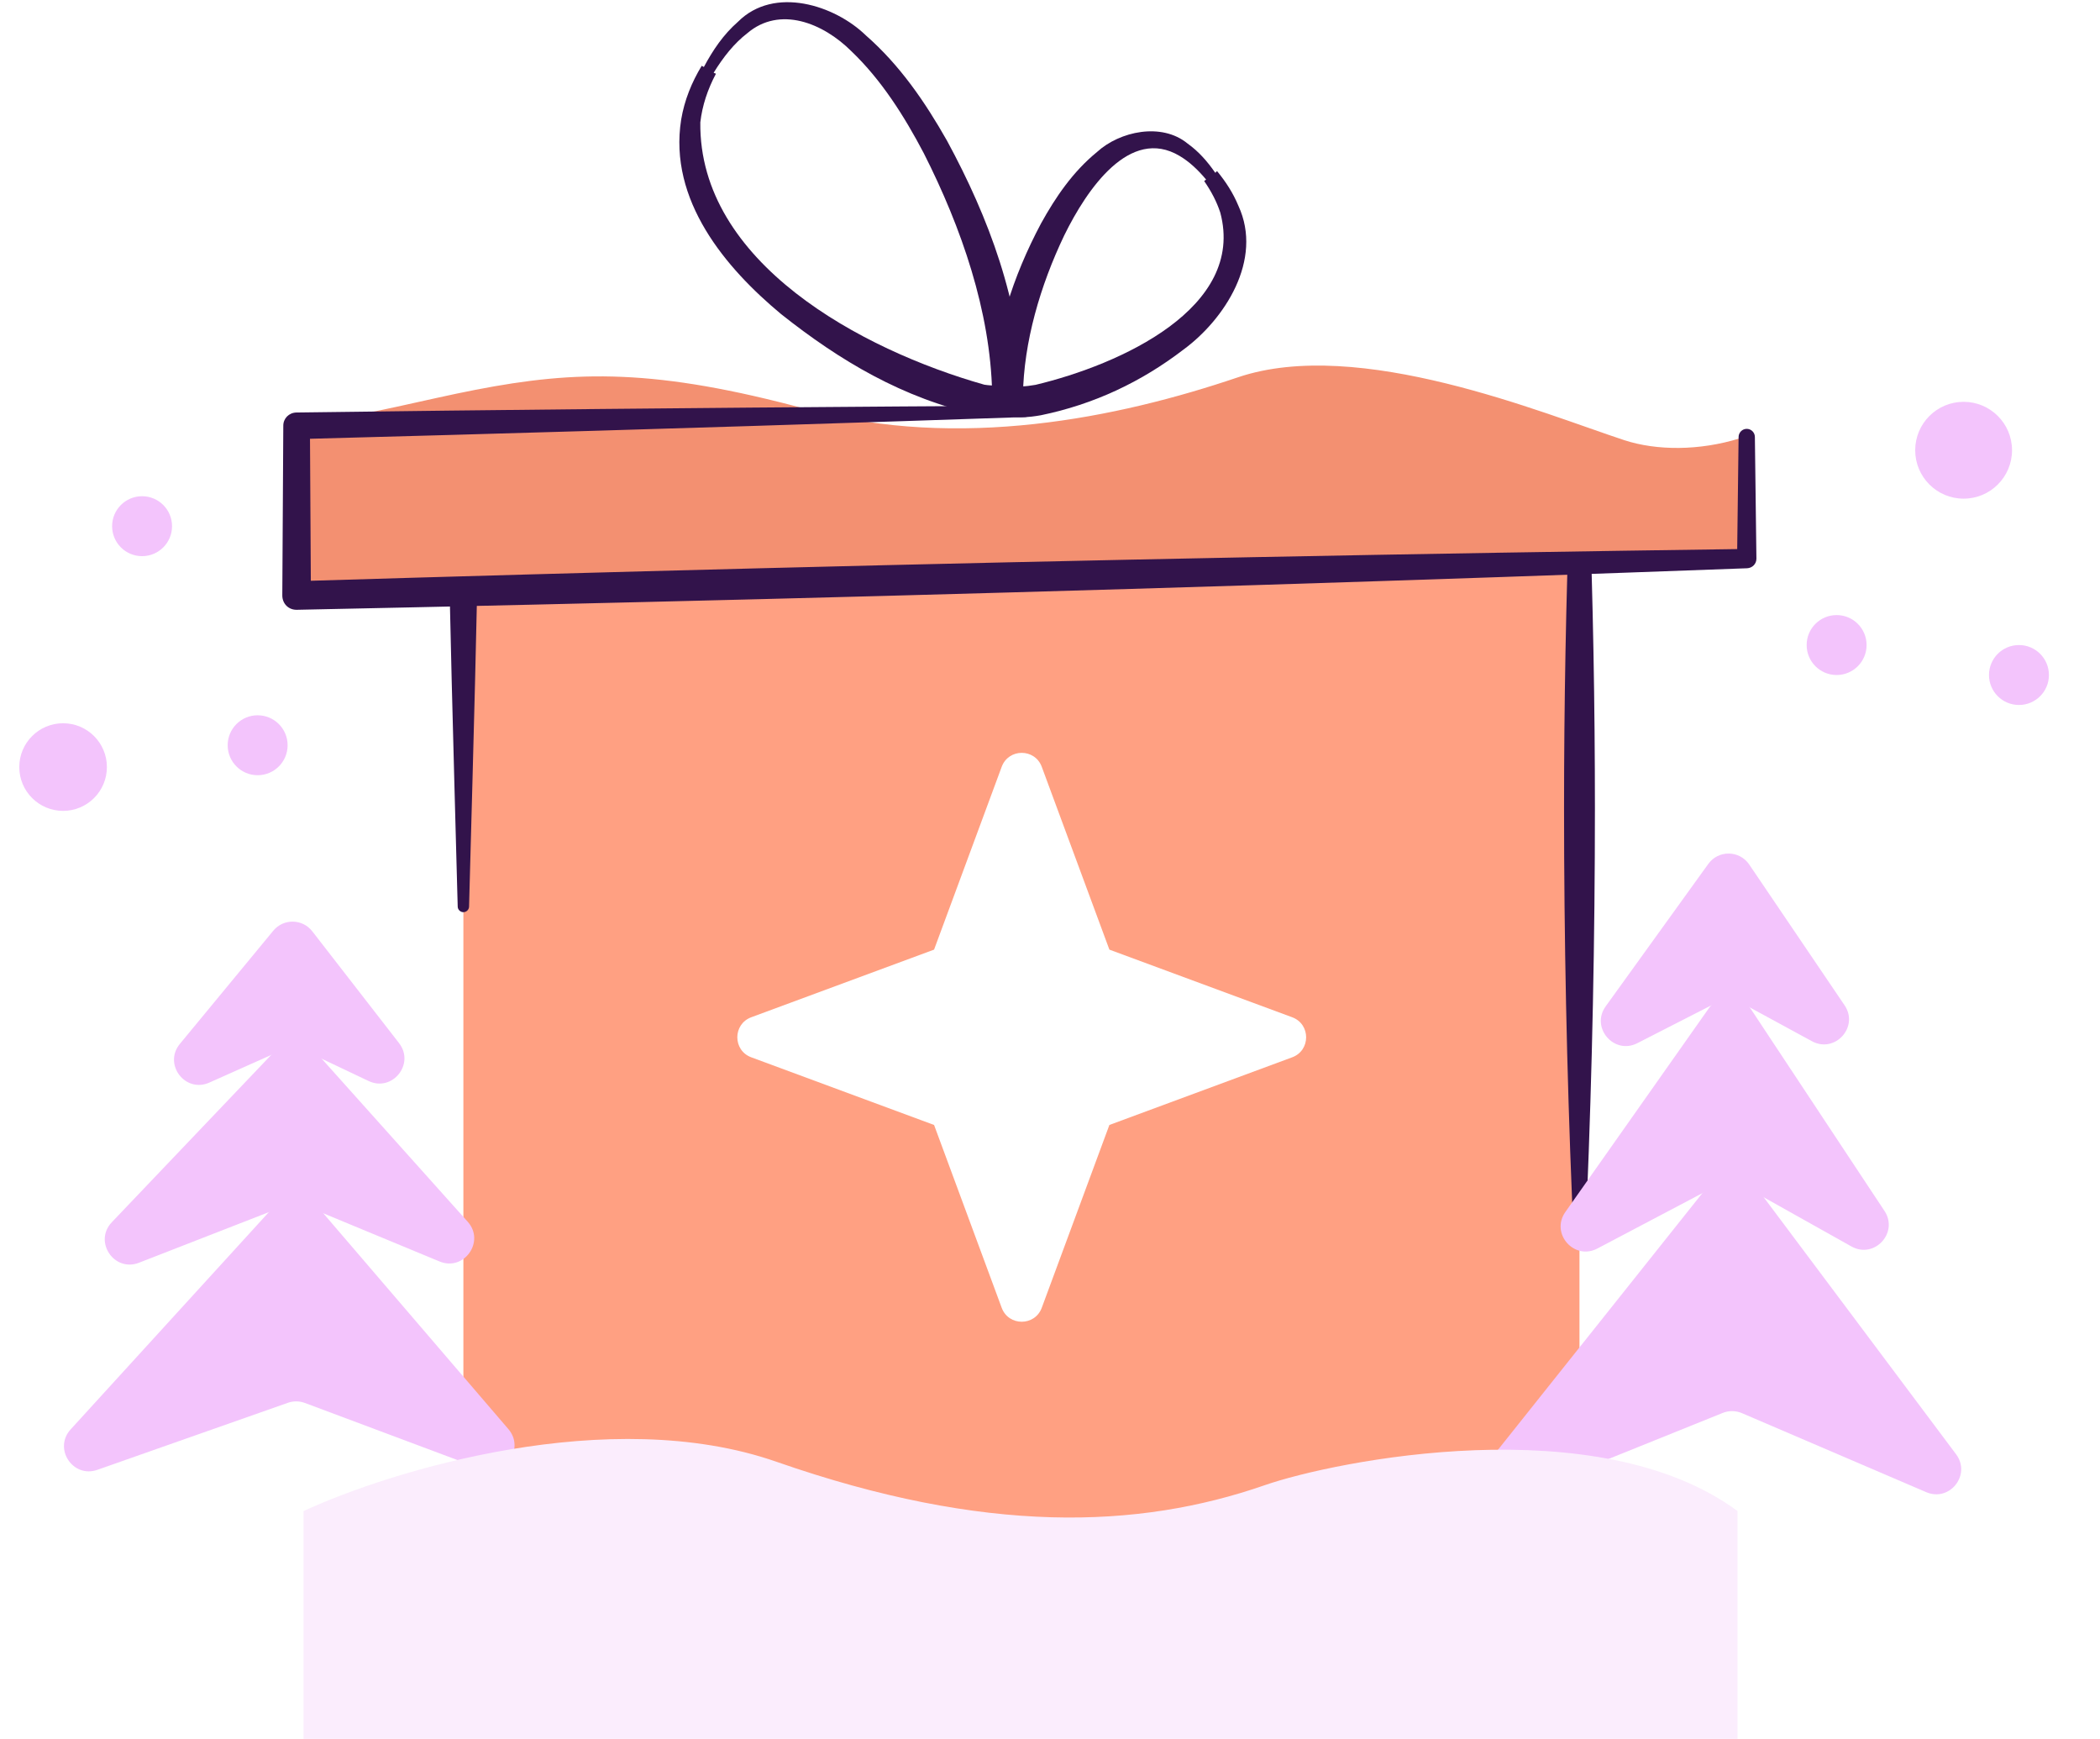 <svg width="93" height="77" viewBox="0 0 93 77" fill="none" xmlns="http://www.w3.org/2000/svg">
<g clip-path="url(#clip0_23583_945)">
<circle cx="89.411" cy="29.89" r="1.327" fill="#F3C4FC"/>
<circle cx="86.96" cy="19.937" r="2.144" fill="#F3C4FC"/>
<rect x="20.521" y="16.089" width="49.427" height="52.089" fill="#FFA082"/>
<g filter="url(#filter0_d_23583_945)">
<path d="M44.361 33.025C44.666 32.202 45.83 32.202 46.135 33.025L49.13 41.121L57.226 44.116C58.049 44.421 58.049 45.585 57.226 45.889L49.13 48.885L46.135 56.981C45.83 57.804 44.666 57.804 44.361 56.981L41.366 48.885L33.27 45.889C32.447 45.585 32.447 44.421 33.27 44.116L41.366 41.121L44.361 33.025Z" fill="white"/>
</g>
<circle cx="6.292" cy="23.3" r="1.327" fill="#F3C4FC"/>
<path d="M70.309 20.237C70.305 20.143 70.266 20.054 70.199 19.987C70.132 19.921 70.042 19.884 69.948 19.884C69.855 19.884 69.764 19.921 69.697 19.987C69.63 20.054 69.592 20.143 69.588 20.237C69.588 20.237 69.588 20.237 69.588 20.237C69.564 20.815 69.541 21.393 69.52 21.971C69.35 26.572 69.265 31.173 69.265 35.775C69.265 41.574 69.384 47.373 69.622 53.173C69.646 53.751 69.671 54.328 69.697 54.906C69.7 54.972 69.726 55.034 69.773 55.08C69.82 55.127 69.883 55.152 69.948 55.152C70.013 55.152 70.076 55.127 70.123 55.08C70.17 55.034 70.197 54.972 70.2 54.906C70.226 54.328 70.251 53.751 70.275 53.173C70.513 47.373 70.632 41.574 70.632 35.775C70.632 31.173 70.547 26.572 70.377 21.971C70.356 21.393 70.333 20.815 70.309 20.237Z" fill="#32134B"/>
<path d="M19.819 21.973C19.814 21.786 19.884 21.608 20.016 21.476C20.148 21.344 20.331 21.27 20.521 21.27C20.712 21.27 20.895 21.344 21.026 21.476C21.158 21.608 21.229 21.786 21.224 21.973C21.224 21.973 21.224 21.973 21.224 21.973C21.217 22.276 21.211 22.579 21.204 22.881C21.15 25.294 21.099 27.706 21.04 30.118C20.965 33.158 20.879 36.198 20.797 39.238C20.789 39.541 20.781 39.844 20.773 40.147C20.771 40.212 20.743 40.274 20.696 40.32C20.649 40.366 20.586 40.392 20.521 40.392C20.456 40.392 20.394 40.366 20.347 40.32C20.299 40.274 20.271 40.212 20.27 40.147C20.262 39.844 20.253 39.541 20.245 39.238C20.164 36.198 20.078 33.158 20.003 30.118C19.943 27.706 19.893 25.294 19.839 22.881C19.832 22.579 19.825 22.276 19.819 21.973Z" fill="#32134B"/>
<circle cx="2.794" cy="33.966" r="1.94" fill="#F3C4FC"/>
<circle cx="81.336" cy="28.563" r="1.327" fill="#F3C4FC"/>
<circle cx="11.41" cy="33" r="1.327" fill="#F3C4FC"/>
<path d="M75.828 52.283L66.163 64.418C65.455 65.307 66.388 66.558 67.442 66.133L76.293 62.565C76.567 62.455 76.872 62.459 77.143 62.575L85.305 66.074C86.345 66.52 87.305 65.301 86.626 64.395L77.579 52.309C77.144 51.729 76.279 51.716 75.828 52.283Z" fill="#F3C4FC"/>
<path d="M75.692 44.625L69.322 53.669C68.653 54.62 69.714 55.827 70.742 55.285L76.092 52.465C76.424 52.29 76.822 52.295 77.149 52.479L81.992 55.194C83.004 55.762 84.096 54.586 83.455 53.619L77.519 44.651C77.089 44.002 76.14 43.989 75.692 44.625Z" fill="#F3C4FC"/>
<path d="M75.653 38.255L71.109 44.561C70.431 45.503 71.477 46.721 72.51 46.193L76.059 44.378C76.384 44.212 76.77 44.217 77.091 44.392L80.243 46.106C81.261 46.66 82.338 45.474 81.688 44.514L77.466 38.282C77.035 37.645 76.103 37.632 75.653 38.255Z" fill="#F3C4FC"/>
<path d="M12.284 53.26L3.128 63.295C2.353 64.145 3.227 65.466 4.312 65.085L12.748 62.117C12.993 62.031 13.26 62.033 13.503 62.124L21.287 65.037C22.358 65.438 23.258 64.149 22.514 63.281L13.941 53.286C13.509 52.781 12.732 52.769 12.284 53.26Z" fill="#F3C4FC"/>
<path d="M12.26 46.451L4.952 54.121C4.136 54.978 5.053 56.344 6.155 55.915L12.672 53.376C12.938 53.272 13.234 53.275 13.497 53.385L19.464 55.858C20.551 56.309 21.497 54.975 20.712 54.098L13.885 46.476C13.455 45.995 12.706 45.983 12.26 46.451Z" fill="#F3C4FC"/>
<path d="M12.103 41.212L7.966 46.224C7.222 47.125 8.202 48.415 9.27 47.938L12.517 46.489C12.813 46.357 13.151 46.361 13.443 46.5L16.324 47.868C17.376 48.367 18.386 47.111 17.672 46.19L13.83 41.239C13.395 40.679 12.554 40.666 12.103 41.212Z" fill="#F3C4FC"/>
<path d="M34.386 64.728C27 62.152 17.346 65.109 13.443 66.91V77.196H76.947V66.91C70.754 62.339 59.137 64.679 56.004 65.767C50.403 67.713 43.619 67.95 34.386 64.728Z" fill="#FBEDFD"/>
<path d="M13.376 15.579L77.085 13.945V24.429L13.376 26.063V15.579Z" fill="#F39071"/>
<g filter="url(#filter1_d_23583_945)">
<path d="M71.93 18.561C74.81 19.506 79.513 18.561 81.384 15.114C89.558 5.266 47.34 11.385 44.472 12.033C38.404 13.404 10.276 5.665 10.653 16.331C10.75 19.089 16.587 17.198 21.063 16.331C25.538 15.464 29.04 15.385 35.753 17.198C42.466 19.01 49.471 17.592 54.822 15.779C60.173 13.967 68.33 17.379 71.93 18.561Z" fill="white"/>
</g>
<path d="M31.171 2.967C31.317 3.05 31.463 3.133 31.608 3.216C32.033 2.528 32.508 1.923 33.097 1.469C34.529 0.251 36.443 1.008 37.709 2.273C39.027 3.533 40.042 5.132 40.909 6.782C42.588 10.094 43.859 13.79 43.938 17.403C43.919 17.286 44.078 17.072 44.132 17.065C44.181 17.042 44.141 17.063 44.082 17.066C43.967 17.076 43.786 17.064 43.593 17.035C38.136 15.489 30.944 11.617 31.014 5.418C31.101 4.67 31.336 3.964 31.703 3.27C31.494 3.151 31.285 3.032 31.076 2.913C30.63 3.649 30.311 4.434 30.166 5.296C29.599 8.87 32.136 11.869 34.591 13.908C37.18 15.963 39.982 17.646 43.389 18.386C43.648 18.424 43.9 18.451 44.201 18.427C44.365 18.409 44.541 18.391 44.781 18.266C45.039 18.15 45.323 17.765 45.303 17.403C45.19 13.373 43.794 9.648 41.937 6.227C40.975 4.53 39.858 2.89 38.344 1.566C36.975 0.232 34.289 -0.641 32.683 0.963C32.032 1.533 31.572 2.218 31.171 2.967ZM31.608 3.216L31.171 2.967L31.076 2.913L31.703 3.27C31.714 3.252 31.597 3.235 31.608 3.216Z" fill="#32134B"/>
<path d="M53.816 7.647C53.682 7.748 53.548 7.85 53.414 7.951C53.057 7.524 52.673 7.161 52.237 6.903C50.037 5.594 48.139 8.367 47.129 10.426C46.068 12.648 45.335 15.143 45.301 17.528C45.314 17.379 45.179 17.177 45.114 17.142C45.038 17.088 45.029 17.098 45.036 17.097C45.064 17.104 45.141 17.112 45.236 17.11C45.416 17.108 45.642 17.08 45.86 17.041C49.614 16.144 55.169 13.629 54.041 9.413C53.88 8.924 53.642 8.472 53.328 8.017C53.519 7.872 53.711 7.726 53.902 7.581C54.288 8.053 54.606 8.541 54.844 9.114C55.951 11.511 54.224 14.147 52.416 15.476C50.547 16.91 48.449 17.903 46.098 18.387C45.833 18.434 45.552 18.472 45.251 18.476C45.078 18.474 44.952 18.477 44.704 18.42C44.593 18.388 44.472 18.36 44.29 18.228C44.132 18.125 43.925 17.811 43.94 17.528C44.009 14.784 44.859 12.236 46.103 9.894C46.748 8.73 47.506 7.61 48.587 6.726C49.587 5.815 51.442 5.409 52.594 6.357C53.093 6.714 53.475 7.158 53.816 7.647ZM53.414 7.951L53.816 7.647C53.828 7.665 53.89 7.563 53.902 7.581L53.328 8.017L53.414 7.951Z" fill="#32134B"/>
<path d="M77.716 19.348C77.715 19.253 77.677 19.162 77.61 19.095C77.542 19.027 77.451 18.99 77.356 18.99C77.261 18.99 77.17 19.027 77.102 19.095C77.035 19.162 76.996 19.253 76.995 19.348C76.995 19.348 76.995 19.348 76.995 19.348C76.972 21.144 76.949 22.94 76.928 24.736L77.345 24.308C77.317 24.308 77.29 24.309 77.263 24.309C62.743 24.509 48.225 24.793 33.709 25.162C26.845 25.337 19.982 25.528 13.119 25.736L13.769 26.369C13.757 23.865 13.742 21.36 13.725 18.855L13.147 19.445C22.075 19.209 31.001 18.944 39.928 18.65C41.75 18.59 43.573 18.529 45.395 18.467C45.462 18.465 45.525 18.437 45.57 18.389C45.616 18.341 45.641 18.277 45.64 18.21C45.639 18.144 45.611 18.081 45.563 18.035C45.516 17.989 45.452 17.963 45.385 17.964C45.385 17.964 45.385 17.964 45.385 17.964C43.562 17.974 41.738 17.985 39.915 17.998C30.984 18.059 22.053 18.148 13.124 18.266C12.797 18.274 12.543 18.528 12.546 18.855C12.529 21.36 12.514 23.865 12.502 26.369C12.504 26.737 12.784 27.013 13.152 27.002C20.016 26.861 26.88 26.703 33.744 26.529C48.26 26.16 62.773 25.705 77.284 25.166C77.312 25.165 77.339 25.164 77.367 25.163C77.602 25.154 77.786 24.971 77.784 24.736C77.763 22.94 77.74 21.144 77.716 19.348Z" fill="#32134B"/>
</g>
<defs>
<filter id="filter0_d_23583_945" x="32.188" y="32.408" width="26.119" height="26.584" filterUnits="userSpaceOnUse" color-interpolation-filters="sRGB">
<feFlood flood-opacity="0" result="BackgroundImageFix"/>
<feColorMatrix in="SourceAlpha" type="matrix" values="0 0 0 0 0 0 0 0 0 0 0 0 0 0 0 0 0 0 127 0" result="hardAlpha"/>
<feOffset dy="0.929"/>
<feGaussianBlur stdDeviation="0.232"/>
<feComposite in2="hardAlpha" operator="out"/>
<feColorMatrix type="matrix" values="0 0 0 0 0 0 0 0 0 0 0 0 0 0 0 0 0 0 0.08 0"/>
<feBlend mode="normal" in2="BackgroundImageFix" result="effect1_dropShadow_23583_945"/>
<feBlend mode="normal" in="SourceGraphic" in2="effect1_dropShadow_23583_945" result="shape"/>
</filter>
<filter id="filter1_d_23583_945" x="10.184" y="9.562" width="72.712" height="10.738" filterUnits="userSpaceOnUse" color-interpolation-filters="sRGB">
<feFlood flood-opacity="0" result="BackgroundImageFix"/>
<feColorMatrix in="SourceAlpha" type="matrix" values="0 0 0 0 0 0 0 0 0 0 0 0 0 0 0 0 0 0 127 0" result="hardAlpha"/>
<feOffset dy="0.929"/>
<feGaussianBlur stdDeviation="0.232"/>
<feComposite in2="hardAlpha" operator="out"/>
<feColorMatrix type="matrix" values="0 0 0 0 0 0 0 0 0 0 0 0 0 0 0 0 0 0 0.08 0"/>
<feBlend mode="normal" in2="BackgroundImageFix" result="effect1_dropShadow_23583_945"/>
<feBlend mode="normal" in="SourceGraphic" in2="effect1_dropShadow_23583_945" result="shape"/>
</filter>
<clipPath id="clip0_23583_945">
<rect width="93" height="77" fill="white"/>
</clipPath>
</defs>
</svg>
